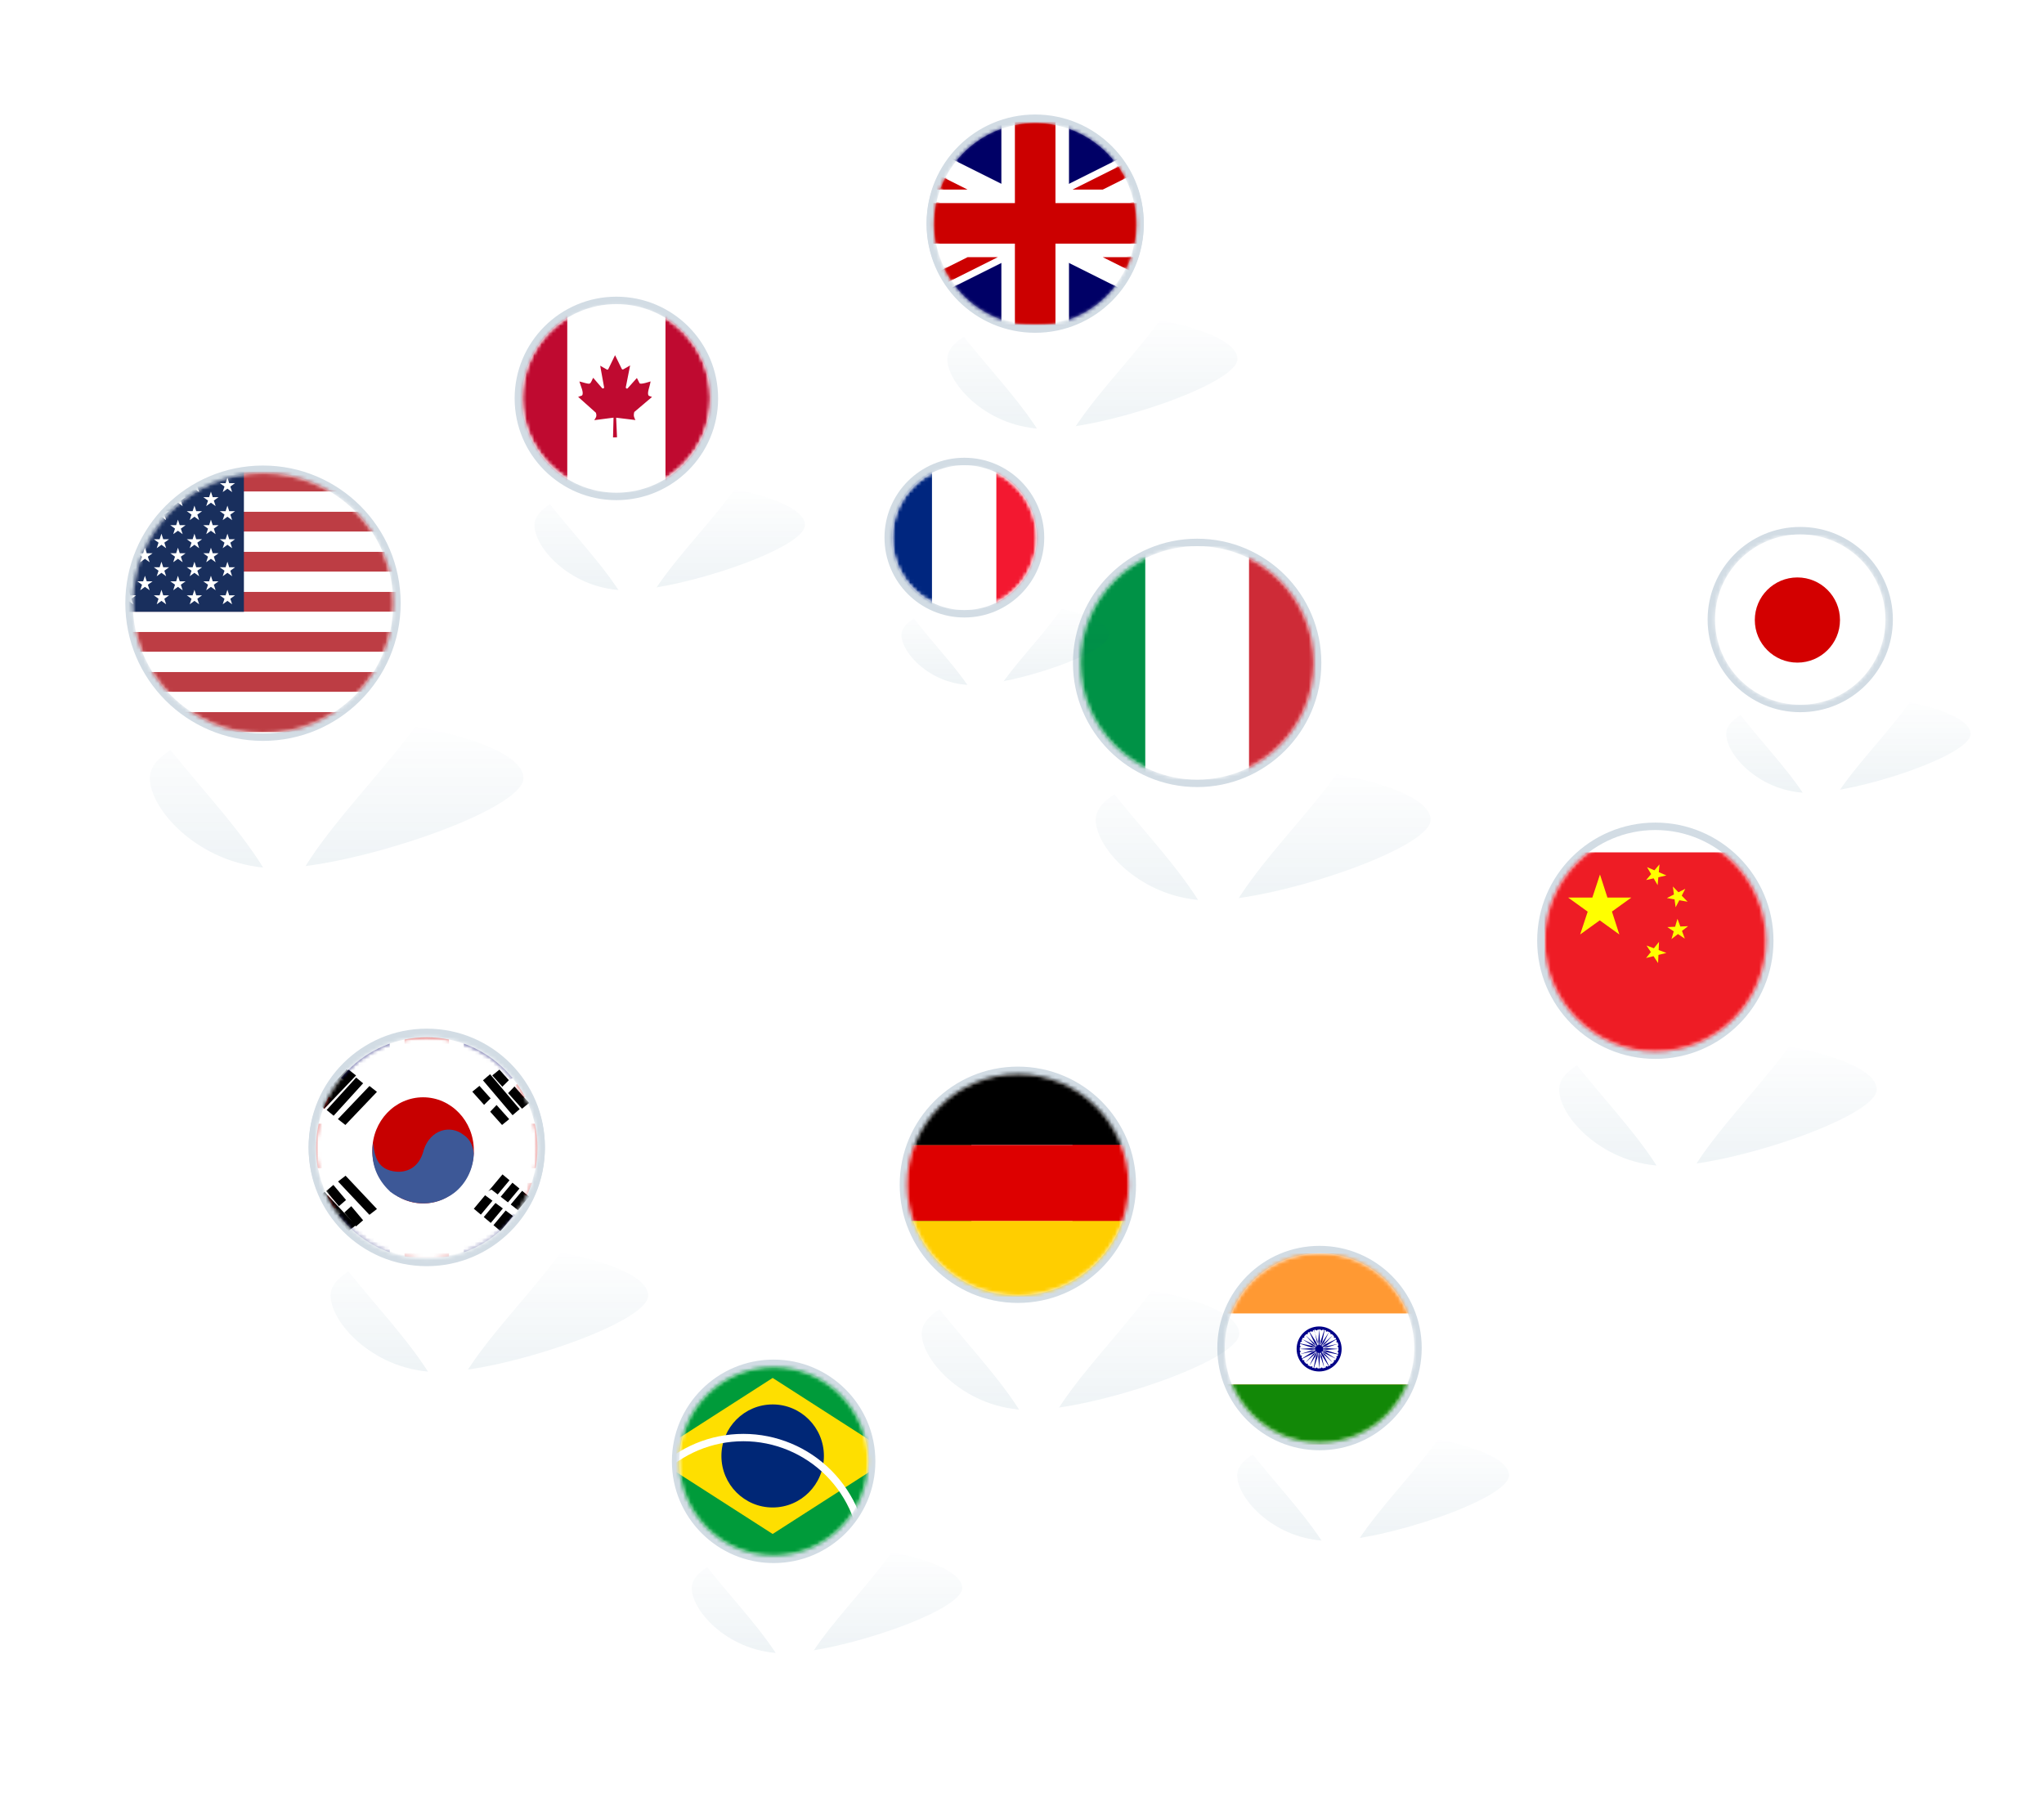 <svg xmlns="http://www.w3.org/2000/svg" width="549" height="484" viewBox="0 0 549 484" fill="none"><path opacity="0.298" d="M335.68 205.91C358.533 205.91 384.255 212.29 384.255 220.159C384.255 228.029 342.727 241.842 324.885 241.842C307.044 241.842 294.301 228.029 294.301 220.159C294.301 212.29 312.827 205.91 335.68 205.91Z" fill="url(#paint0_linear_20213_57575)"></path><g filter="url(#filter0_dd_20213_57575)"><path d="M364.455 178.442C364.455 201.56 327.732 226.191 322.097 248.175C316.439 226.191 279.738 201.56 279.738 178.442C279.738 155.324 298.703 136.584 322.097 136.584C345.491 136.584 364.455 155.324 364.455 178.442Z" fill="white"></path><path d="M362.955 178.442C362.955 183.833 360.81 189.431 357.342 195.229C353.878 201.021 349.181 206.874 344.24 212.77C343.236 213.968 342.222 215.168 341.207 216.368C337.252 221.047 333.284 225.742 329.884 230.368C326.672 234.737 323.901 239.13 322.095 243.499C320.285 239.13 317.513 234.737 314.3 230.367C310.903 225.747 306.941 221.058 302.991 216.385C301.972 215.178 300.953 213.973 299.946 212.77C295.006 206.874 290.311 201.021 286.849 195.229C283.383 189.431 281.238 183.833 281.238 178.442C281.238 156.169 299.514 138.084 322.097 138.084C344.679 138.084 362.955 156.169 362.955 178.442Z" stroke="white" stroke-width="3"></path></g><circle cx="321.544" cy="178.045" r="32.355" stroke="#D2DCE4" stroke-width="2"></circle><mask id="mask0_20213_57575" style="mask-type:alpha" maskUnits="userSpaceOnUse" x="290" y="146" width="63" height="64"><circle cx="321.544" cy="178.045" r="31.355" fill="#C4C4C4"></circle></mask><g mask="url(#mask0_20213_57575)"><path fill-rule="evenodd" clip-rule="evenodd" d="M279.736 146.69H363.351V209.4H279.736V146.69Z" fill="white"></path><path fill-rule="evenodd" clip-rule="evenodd" d="M279.736 146.69H307.607V209.4H279.736V146.69Z" fill="#009246"></path><path fill-rule="evenodd" clip-rule="evenodd" d="M335.478 146.69H363.349V209.4H335.478V146.69Z" fill="#CE2B37"></path></g><path opacity="0.298" d="M365.884 384.692C384.432 384.692 405.31 389.87 405.31 396.257C405.31 402.645 371.603 413.856 357.122 413.856C342.641 413.856 332.298 402.645 332.298 396.257C332.298 389.87 347.335 384.692 365.884 384.692Z" fill="url(#paint1_linear_20213_57575)"></path><g filter="url(#filter1_dd_20213_57575)"><path d="M389.239 362.397C389.239 381.16 359.432 401.153 354.858 418.997C350.266 401.153 320.478 381.16 320.478 362.397C320.478 343.633 335.87 328.422 354.858 328.422C373.846 328.422 389.239 343.633 389.239 362.397Z" fill="white"></path><path d="M387.739 362.397C387.739 366.699 386.026 371.191 383.223 375.877C380.424 380.557 376.625 385.293 372.614 390.078C371.801 391.048 370.98 392.02 370.157 392.994C366.946 396.792 363.717 400.613 360.951 404.375C358.489 407.725 356.335 411.105 354.857 414.48C353.376 411.105 351.22 407.725 348.757 404.375C345.994 400.617 342.77 396.801 339.564 393.007C338.737 392.029 337.912 391.052 337.096 390.078C333.086 385.293 329.289 380.557 326.491 375.878C323.69 371.191 321.978 366.699 321.978 362.397C321.978 344.478 336.682 329.922 354.858 329.922C373.035 329.922 387.739 344.478 387.739 362.397Z" stroke="white" stroke-width="3"></path></g><circle cx="354.409" cy="362.075" r="26.45" stroke="#D2DCE4" stroke-width="2"></circle><mask id="mask1_20213_57575" style="mask-type:alpha" maskUnits="userSpaceOnUse" x="328" y="336" width="52" height="52"><circle cx="354.409" cy="362.075" r="25.45" fill="#C4C4C4"></circle></mask><g mask="url(#mask1_20213_57575)"><path fill-rule="evenodd" clip-rule="evenodd" d="M320.477 336.625H388.343V387.525H320.477V336.625Z" fill="white"></path><path fill-rule="evenodd" clip-rule="evenodd" d="M320.477 336.625H343.098V387.525H320.477V336.625Z" fill="#009246"></path><path fill-rule="evenodd" clip-rule="evenodd" d="M365.72 336.625H388.342V387.525H365.72V336.625Z" fill="#CE2B37"></path><path d="M388.342 336.656H320.477V387.979H388.342V336.656Z" fill="#FF9933"></path><path d="M388.342 352.774H320.477V371.861H388.342V352.774Z" fill="white"></path><path d="M388.342 371.861H320.477V387.979H388.342V371.861Z" fill="#128807"></path><path d="M354.305 356.273C351.018 356.273 348.261 358.924 348.261 362.318C348.261 365.605 350.912 368.362 354.305 368.362C357.592 368.362 360.349 365.711 360.349 362.318C360.349 359.03 357.592 356.273 354.305 356.273ZM359.501 363.272C359.501 363.378 359.395 363.59 359.395 363.696L356.426 362.742L355.365 362.636C355.365 362.53 355.365 362.53 355.365 362.424L356.426 362.53L359.607 362.318L356.426 362.106L355.365 362.212C355.365 362.106 355.365 362.106 355.365 362L356.426 361.894L359.395 360.939C359.395 361.045 359.501 361.257 359.501 361.363C359.395 361.363 359.289 361.469 359.289 361.681C359.289 361.788 359.395 361.894 359.501 361.894C359.501 362 359.501 362.212 359.501 362.318C359.501 362.424 359.501 362.636 359.501 362.742C359.395 362.742 359.289 362.848 359.289 362.954C359.289 363.06 359.395 363.272 359.501 363.272ZM359.077 364.545C358.971 364.651 358.971 364.757 358.865 364.969L356.214 363.272L355.259 362.848C355.259 362.848 355.259 362.742 355.365 362.742L356.32 363.166L359.395 363.802C359.395 363.908 359.289 364.12 359.289 364.226C359.183 364.226 358.971 364.226 358.971 364.332C358.865 364.332 358.971 364.545 359.077 364.545ZM356.214 366.984C356.108 366.984 356.002 367.196 356.108 367.302C356.002 367.302 355.79 367.408 355.684 367.408L355.047 364.332L354.623 363.378C354.729 363.378 354.729 363.378 354.729 363.272L355.153 364.226L356.85 366.877C356.744 366.984 356.638 366.984 356.426 367.09C356.532 366.984 356.32 366.877 356.214 366.984ZM356.214 357.652C356.32 357.652 356.532 357.652 356.532 357.546C356.638 357.652 356.744 357.652 356.956 357.758L355.259 360.409L354.835 361.363C354.835 361.363 354.729 361.363 354.729 361.257L355.153 360.303L355.79 357.228C355.896 357.228 356.108 357.334 356.214 357.334C356.002 357.44 356.108 357.652 356.214 357.652ZM359.289 360.515C359.289 360.621 359.395 360.833 359.395 360.939L356.32 361.575L355.365 362C355.365 361.894 355.365 361.894 355.259 361.894L356.214 361.469L358.865 359.773C358.971 359.879 358.971 359.985 359.077 360.197C358.971 360.303 358.865 360.409 358.971 360.515C358.971 360.515 359.183 360.621 359.289 360.515ZM358.335 358.924C358.229 359.03 358.229 359.137 358.335 359.243C358.441 359.349 358.547 359.349 358.653 359.243C358.759 359.349 358.759 359.455 358.865 359.667L356.002 361.045L355.153 361.681L355.047 361.575L355.896 360.939L358.016 358.606L355.684 360.727L355.047 361.575L354.941 361.469L355.578 360.621L356.956 357.758C357.062 357.864 357.168 357.864 357.38 357.97C357.274 358.076 357.274 358.288 357.38 358.288C357.486 358.394 357.592 358.394 357.698 358.288C357.804 358.394 357.91 358.5 358.016 358.606C358.122 358.712 358.229 358.818 358.335 358.924ZM354.729 357.122C354.729 357.228 354.835 357.334 354.941 357.334C355.047 357.334 355.153 357.228 355.259 357.122C355.365 357.122 355.578 357.228 355.684 357.228L354.729 360.197L354.623 361.257C354.517 361.257 354.517 361.257 354.411 361.257L354.517 360.197L354.305 357.016L354.093 360.197L354.199 361.257C354.093 361.257 354.093 361.257 353.987 361.257L353.881 360.197L352.927 357.228C353.033 357.228 353.245 357.122 353.351 357.122C353.351 357.228 353.457 357.334 353.669 357.334C353.775 357.334 353.881 357.228 353.881 357.122C353.987 357.122 354.199 357.122 354.305 357.122C354.411 357.122 354.623 357.016 354.729 357.122ZM352.396 366.984C352.29 366.984 352.078 366.984 352.078 367.09C351.972 366.984 351.866 366.984 351.654 366.877L353.351 364.226L353.775 363.272C353.775 363.272 353.881 363.272 353.881 363.378L353.457 364.332L352.82 367.408C352.714 367.408 352.502 367.302 352.396 367.302C352.608 367.196 352.502 366.984 352.396 366.984ZM349.321 364.12C349.321 364.014 349.215 363.802 349.215 363.696L352.29 363.06L353.245 362.636C353.245 362.742 353.245 362.742 353.351 362.742L352.396 363.166L349.745 364.863C349.639 364.757 349.639 364.651 349.533 364.439C349.639 364.332 349.745 364.226 349.639 364.12C349.639 364.12 349.427 364.014 349.321 364.12ZM349.109 362.742C349.109 362.636 349.109 362.424 349.109 362.318C349.109 362.212 349.109 362 349.109 361.894C349.215 361.894 349.321 361.788 349.321 361.681C349.321 361.575 349.215 361.469 349.109 361.363C349.109 361.257 349.215 361.045 349.215 360.939L352.184 361.894L353.245 362C353.245 362.106 353.245 362.106 353.245 362.212L352.184 362.106L349.003 362.318L352.184 362.53L353.245 362.424C353.245 362.53 353.245 362.53 353.245 362.636L352.184 362.742L349.215 363.696C349.215 363.59 349.109 363.378 349.109 363.272C349.215 363.272 349.321 363.166 349.321 362.954C349.321 362.848 349.215 362.742 349.109 362.742ZM349.533 360.091C349.639 359.985 349.639 359.879 349.745 359.667L352.396 361.363L353.351 361.788C353.351 361.788 353.351 361.894 353.245 361.894L352.29 361.469L349.215 360.833C349.215 360.727 349.321 360.515 349.321 360.409C349.427 360.409 349.639 360.409 349.639 360.303C349.745 360.303 349.639 360.091 349.533 360.091ZM353.881 361.363L353.457 360.409L351.76 357.758C351.866 357.652 351.972 357.652 352.184 357.546C352.29 357.652 352.396 357.758 352.502 357.652C352.608 357.652 352.714 357.44 352.608 357.334C352.714 357.334 352.927 357.228 353.033 357.228L353.669 360.303L354.093 361.257C353.881 361.363 353.881 361.363 353.881 361.363ZM350.912 358.288C351.018 358.394 351.124 358.394 351.23 358.288C351.336 358.182 351.336 358.076 351.23 357.97C351.336 357.864 351.442 357.864 351.654 357.758L353.033 360.621L353.669 361.469L353.563 361.575L352.927 360.727L350.594 358.606L352.714 360.939L353.563 361.575L353.457 361.681L352.608 361.045L349.745 359.667C349.851 359.561 349.851 359.455 349.957 359.243C350.063 359.349 350.276 359.349 350.276 359.243C350.382 359.137 350.382 359.03 350.276 358.924C350.382 358.818 350.488 358.712 350.594 358.606C350.7 358.5 350.806 358.394 350.912 358.288ZM350.276 365.711C350.382 365.605 350.382 365.499 350.276 365.393C350.169 365.287 350.063 365.287 349.957 365.393C349.851 365.287 349.851 365.181 349.745 364.969L352.608 363.59L353.457 362.954L353.563 363.06L352.714 363.696L350.594 366.029L352.927 363.908L353.563 363.06L353.669 363.166L353.033 364.014L351.654 366.877C351.548 366.771 351.442 366.771 351.23 366.665C351.336 366.559 351.336 366.347 351.23 366.347C351.124 366.241 351.018 366.241 350.912 366.347C350.806 366.241 350.7 366.135 350.594 366.029C350.488 365.923 350.382 365.817 350.276 365.711ZM353.881 367.514C353.881 367.408 353.775 367.302 353.669 367.302C353.563 367.302 353.457 367.408 353.351 367.514C353.245 367.514 353.033 367.408 352.927 367.408L353.881 364.439L353.987 363.378C354.093 363.378 354.093 363.378 354.199 363.378L354.093 364.439L354.305 367.62L354.517 364.439L354.411 363.378C354.517 363.378 354.517 363.378 354.623 363.378L354.729 364.439L355.684 367.408C355.578 367.408 355.365 367.514 355.259 367.514C355.259 367.408 355.153 367.302 354.941 367.302C354.835 367.302 354.729 367.408 354.729 367.514C354.623 367.514 354.411 367.514 354.305 367.514C354.199 367.514 353.987 367.62 353.881 367.514ZM357.698 366.347C357.592 366.241 357.486 366.241 357.38 366.347C357.274 366.453 357.274 366.559 357.38 366.665C357.274 366.771 357.168 366.771 356.956 366.877L355.578 364.014L354.941 363.166L355.047 363.06L355.684 363.908L358.016 366.029L355.896 363.696L355.047 363.06L355.153 362.954L356.002 363.59L358.865 364.969C358.759 365.075 358.759 365.181 358.653 365.393C358.547 365.287 358.335 365.287 358.335 365.393C358.229 365.499 358.229 365.605 358.335 365.711C358.229 365.817 358.122 365.923 358.016 366.029C357.91 366.135 357.804 366.241 357.698 366.347Z" fill="#000088"></path></g><path opacity="0.298" d="M176.968 129.516C195.426 129.516 216.201 134.669 216.201 141.025C216.201 147.381 182.66 158.537 168.25 158.537C153.84 158.537 143.548 147.381 143.548 141.025C143.548 134.669 158.511 129.516 176.968 129.516Z" fill="url(#paint2_linear_20213_57575)"></path><g filter="url(#filter2_dd_20213_57575)"><path d="M200.21 107.331C200.21 126.002 170.549 145.896 165.998 163.652C161.428 145.896 131.786 126.002 131.786 107.331C131.786 88.659 147.103 73.523 165.998 73.523C184.892 73.523 200.21 88.659 200.21 107.331Z" fill="white"></path><path d="M198.71 107.331C198.71 111.61 197.005 116.078 194.217 120.741C191.432 125.397 187.652 130.109 183.661 134.871C182.852 135.836 182.034 136.804 181.215 137.773C178.02 141.552 174.807 145.354 172.055 149.099C169.608 152.427 167.467 155.785 165.996 159.14C164.523 155.786 162.38 152.427 159.933 149.098C157.183 145.358 153.974 141.561 150.784 137.786C149.961 136.812 149.14 135.841 148.328 134.871C144.339 130.109 140.56 125.397 137.777 120.741C134.989 116.079 133.286 111.61 133.286 107.331C133.286 89.504 147.915 75.023 165.998 75.023C184.081 75.023 198.71 89.504 198.71 107.331Z" stroke="white" stroke-width="3"></path></g><circle cx="165.553" cy="107.01" r="26.325" stroke="#D2DCE4" stroke-width="2"></circle><mask id="mask2_20213_57575" style="mask-type:alpha" maskUnits="userSpaceOnUse" x="140" y="81" width="51" height="52"><circle cx="165.553" cy="107.01" r="25.325" fill="#C4C4C4"></circle></mask><g mask="url(#mask2_20213_57575)"><mask id="mask3_20213_57575" style="mask-type:alpha" maskUnits="userSpaceOnUse" x="140" y="81" width="51" height="52"><circle cx="165.553" cy="106.874" r="25.325" fill="#C4C4C4"></circle></mask><g mask="url(#mask3_20213_57575)"><path d="M150.78 75.219H181.381V138.53H150.78V75.219Z" fill="white"></path><path d="M139.173 68.888H152.363L152.363 136.947H139.173L139.173 68.888ZM178.743 68.888H191.932L191.932 136.947H178.743L178.743 68.888ZM156.307 106.237L155.283 106.594L160.049 110.856C160.41 111.951 159.924 112.274 159.615 112.849L164.789 112.179L164.654 117.485L165.726 117.454L165.492 112.192L170.672 112.818C170.351 112.128 170.066 111.762 170.363 110.659L175.126 106.621L174.292 106.313C173.611 105.778 174.587 103.733 174.734 102.442C174.734 102.442 171.953 103.417 171.77 102.907L171.062 101.52L168.532 104.352C168.256 104.42 168.138 104.308 168.073 104.07L169.242 98.152L167.391 99.213C167.236 99.28 167.081 99.222 166.979 99.038L165.199 95.398L163.363 99.178C163.224 99.314 163.086 99.329 162.971 99.237L161.208 98.23L162.266 104.102C162.182 104.335 161.981 104.4 161.744 104.274L159.325 101.474C159.009 101.991 158.794 102.835 158.376 103.024C157.958 103.201 156.557 102.666 155.618 102.457C155.939 103.636 156.942 105.595 156.307 106.237Z" fill="#BF0A30"></path></g></g><path opacity="0.298" d="M219.209 415.003C237.666 415.003 258.441 420.156 258.441 426.512C258.441 432.868 224.9 444.024 210.49 444.024C196.08 444.024 185.788 432.868 185.788 426.512C185.788 420.156 200.751 415.003 219.209 415.003Z" fill="url(#paint3_linear_20213_57575)"></path><g filter="url(#filter3_dd_20213_57575)"><path d="M242.45 392.818C242.45 411.489 212.789 431.384 208.238 449.139C203.668 431.384 174.026 411.489 174.026 392.818C174.026 374.147 189.343 359.01 208.238 359.01C227.133 359.01 242.45 374.147 242.45 392.818Z" fill="white"></path><path d="M240.95 392.818C240.95 397.097 239.246 401.565 236.457 406.228C233.672 410.884 229.892 415.596 225.901 420.359C225.092 421.323 224.275 422.291 223.456 423.26C220.261 427.04 217.047 430.841 214.295 434.586C211.849 437.914 209.707 441.273 208.236 444.627C206.763 441.273 204.62 437.914 202.173 434.586C199.423 430.845 196.215 427.048 193.024 423.273C192.202 422.3 191.38 421.328 190.568 420.359C186.579 415.597 182.8 410.885 180.017 406.229C177.229 401.566 175.526 397.097 175.526 392.818C175.526 374.992 190.155 360.51 208.238 360.51C226.321 360.51 240.95 374.992 240.95 392.818Z" stroke="white" stroke-width="3"></path></g><circle cx="207.791" cy="392.497" r="26.325" stroke="#D2DCE4" stroke-width="2"></circle><mask id="mask4_20213_57575" style="mask-type:alpha" maskUnits="userSpaceOnUse" x="182" y="367" width="52" height="51"><circle cx="207.791" cy="392.497" r="25.325" fill="#C4C4C4"></circle></mask><g mask="url(#mask4_20213_57575)"><g clip-path="url(#clip0_20213_57575)"><path d="M168.201 363.38H246.856V418.73H168.201V363.38Z" fill="#009B3A"></path><path d="M174.888 391.055L207.529 412.008L240.171 391.055L207.529 370.101L174.888 391.055Z" fill="#FEDF00"></path><path d="M207.528 404.892C215.13 404.892 221.293 398.697 221.293 391.055C221.293 383.413 215.13 377.217 207.528 377.217C199.926 377.217 193.764 383.413 193.764 391.055C193.764 398.697 199.926 404.892 207.528 404.892Z" fill="#002776"></path><path d="M166.235 418.729C166.235 409.817 169.757 401.269 176.026 394.967C182.295 388.665 190.798 385.124 199.664 385.124C208.529 385.124 217.032 388.665 223.301 394.967C229.57 401.269 233.092 409.817 233.092 418.729H231.125C231.125 410.341 227.811 402.296 221.91 396.365C216.01 390.433 208.008 387.101 199.664 387.101C191.319 387.101 183.317 390.433 177.417 396.365C171.516 402.296 168.202 410.341 168.202 418.729H166.235Z" fill="white"></path></g></g><path opacity="0.298" d="M290.287 84.058C310.084 84.058 332.368 89.585 332.368 96.402C332.368 103.22 296.392 115.187 280.935 115.187C265.479 115.187 254.439 103.22 254.439 96.402C254.439 89.585 270.489 84.058 290.287 84.058Z" fill="url(#paint4_linear_20213_57575)"></path><g filter="url(#filter4_dd_20213_57575)"><path d="M315.215 60.262C315.215 80.289 283.4 101.628 278.519 120.673C273.618 101.628 241.823 80.289 241.823 60.262C241.823 40.235 258.252 24 278.519 24C298.785 24 315.215 40.235 315.215 60.262Z" fill="white"></path><path d="M313.715 60.262C313.715 64.88 311.876 69.693 308.88 74.702C305.888 79.704 301.828 84.764 297.548 89.872C296.68 90.908 295.802 91.946 294.923 92.986C291.497 97.04 288.053 101.114 285.103 105.127C282.425 108.771 280.092 112.443 278.517 116.106C276.939 112.444 274.605 108.771 271.926 105.127C268.979 101.118 265.54 97.049 262.118 93C261.236 91.956 260.354 90.913 259.483 89.873C255.203 84.765 251.145 79.705 248.155 74.702C245.161 69.693 243.323 64.88 243.323 60.262C243.323 41.08 259.064 25.5 278.519 25.5C297.974 25.5 313.715 41.08 313.715 60.262Z" stroke="white" stroke-width="3"></path></g><circle cx="278.039" cy="59.918" r="28.163" stroke="#D2DCE4" stroke-width="2"></circle><mask id="mask5_20213_57575" style="mask-type:alpha" maskUnits="userSpaceOnUse" x="250" y="32" width="56" height="56"><circle cx="278.039" cy="59.918" r="27.163" fill="#C4C4C4"></circle></mask><g mask="url(#mask5_20213_57575)"><path d="M223.566 32.464H332.511V86.936H223.566V32.464Z" fill="#000066"></path><path d="M223.566 32.464V38.554L320.331 86.936H332.511V80.846L235.746 32.464H223.566ZM332.511 32.464V38.554L235.746 86.936H223.566V80.846L320.331 32.464H332.511Z" fill="white"></path><path d="M268.96 32.464V86.936H287.118V32.464H268.96ZM223.566 50.621V68.778H332.511V50.621H223.566Z" fill="white"></path><path d="M223.566 54.252V65.147H332.511V54.252H223.566ZM272.592 32.464V86.936H283.486V32.464H272.592ZM223.566 86.936L259.881 68.778H268.001L231.686 86.936H223.566ZM223.566 32.464L259.881 50.621H251.761L223.566 36.524V32.464ZM288.076 50.621L324.391 32.464H332.511L296.196 50.621H288.076ZM332.511 86.936L296.196 68.778H304.316L332.511 82.876V86.936Z" fill="#CC0000"></path></g><circle cx="278.039" cy="60.218" r="28.163" stroke="#D2DCE4" stroke-width="2"></circle><mask id="mask6_20213_57575" style="mask-type:alpha" maskUnits="userSpaceOnUse" x="250" y="33" width="56" height="55"><circle cx="278.039" cy="60.218" r="27.163" fill="#C4C4C4"></circle></mask><g mask="url(#mask6_20213_57575)"><path d="M223.566 32.763H332.511V87.235H223.566V32.763Z" fill="#000066"></path><path d="M223.566 32.763V38.853L320.331 87.235H332.511V81.145L235.746 32.763H223.566ZM332.511 32.763V38.853L235.746 87.235H223.566V81.145L320.331 32.763H332.511Z" fill="white"></path><path d="M268.96 32.763V87.235H287.118V32.763H268.96ZM223.566 50.92V69.078H332.511V50.92H223.566Z" fill="white"></path><path d="M223.566 54.552V65.446H332.511V54.552H223.566ZM272.592 32.763V87.235H283.486V32.763H272.592ZM223.566 87.235L259.881 69.078H268.001L231.686 87.235H223.566ZM223.566 32.763L259.881 50.92H251.761L223.566 36.823V32.763ZM288.076 50.92L324.391 32.763H332.511L296.196 50.92H288.076ZM332.511 87.235L296.196 69.078H304.316L332.511 83.175V87.235Z" fill="#CC0000"></path></g><path opacity="0.298" d="M86.404 193.099C111.898 193.099 140.591 200.215 140.591 208.994C140.591 217.773 94.266 233.182 74.363 233.182C54.46 233.182 40.245 217.773 40.245 208.994C40.245 200.215 60.911 193.099 86.404 193.099Z" fill="url(#paint5_linear_20213_57575)"></path><g filter="url(#filter5_dd_20213_57575)"><path d="M118.504 162.457C118.504 188.246 77.538 215.723 71.252 240.246C64.941 215.723 24 188.246 24 162.457C24 136.669 45.155 115.764 71.252 115.764C97.348 115.764 118.504 136.669 118.504 162.457Z" fill="white"></path><path d="M117.004 162.457C117.004 168.516 114.593 174.792 110.717 181.273C106.846 187.746 101.598 194.285 96.085 200.863C94.965 202.2 93.833 203.539 92.7 204.879C88.289 210.098 83.867 215.329 80.078 220.484C76.402 225.486 73.251 230.506 71.25 235.488C69.245 230.506 66.092 225.486 62.415 220.484C58.629 215.335 54.214 210.111 49.809 204.898C48.671 203.551 47.534 202.206 46.409 200.863C40.898 194.285 35.653 187.746 31.783 181.273C27.909 174.793 25.5 168.516 25.5 162.457C25.5 137.514 45.967 117.264 71.252 117.264C96.537 117.264 117.004 137.514 117.004 162.457Z" stroke="white" stroke-width="3"></path></g><circle cx="70.638" cy="162.015" r="35.977" stroke="#D2DCE4" stroke-width="2"></circle><mask id="mask7_20213_57575" style="mask-type:alpha" maskUnits="userSpaceOnUse" x="35" y="127" width="71" height="70"><circle cx="70.638" cy="162.015" r="34.977" fill="#C4C4C4"></circle></mask><g mask="url(#mask7_20213_57575)"><path fill-rule="evenodd" clip-rule="evenodd" d="M12.345 126.662H145.26V132.043H12.345V126.662ZM12.345 137.424H145.26V142.805H12.345V137.424ZM12.345 148.186H145.26V153.568H12.345V148.186ZM12.345 158.949H145.26V164.33H12.345V158.949ZM12.345 169.711H145.26V175.092H12.345V169.711ZM12.345 180.474H145.26V185.855H12.345V180.474ZM12.345 191.236H145.26V196.617H12.345V191.236Z" fill="#BD3D44"></path><path fill-rule="evenodd" clip-rule="evenodd" d="M12.345 132.043H145.26V137.424H12.345V132.043ZM12.345 142.805H145.26V148.187H12.345V142.805ZM12.345 153.568H145.26V158.949H12.345V153.568ZM12.345 164.33H145.26V169.711H12.345V164.33ZM12.345 175.092H145.26V180.474H12.345V175.092ZM12.345 185.855H145.26V191.236H12.345V185.855Z" fill="white"></path><path fill-rule="evenodd" clip-rule="evenodd" d="M12.345 126.662H65.51V164.329H12.345V126.662Z" fill="#192F5D"></path><path fill-rule="evenodd" clip-rule="evenodd" d="M16.778 128.274L17.261 129.763H18.827L17.56 130.683L18.044 132.171L16.778 131.251L15.511 132.171L15.995 130.683L14.729 129.763H16.294L16.778 128.274ZM25.639 128.274L26.122 129.763H27.688L26.421 130.683L26.905 132.171L25.639 131.251L24.372 132.171L24.856 130.683L23.59 129.763H25.155L25.639 128.274ZM34.5 128.274L34.983 129.763H36.549L35.282 130.683L35.766 132.171L34.5 131.251L33.233 132.171L33.717 130.683L32.451 129.763H34.016L34.5 128.274ZM43.361 128.274L43.844 129.763H45.41L44.143 130.683L44.627 132.171L43.361 131.251L42.094 132.171L42.578 130.683L41.311 129.763H42.877L43.361 128.274ZM52.222 128.274L52.705 129.763H54.271L53.004 130.683L53.488 132.171L52.222 131.251L50.955 132.171L51.439 130.683L50.173 129.763H51.738L52.222 128.274ZM61.083 128.274L61.567 129.763H63.132L61.865 130.683L62.349 132.171L61.083 131.251L59.816 132.171L60.3 130.683L59.034 129.763H60.599L61.083 128.274ZM21.208 132.041L21.692 133.529H23.258L21.991 134.449L22.475 135.938L21.208 135.018L19.942 135.938L20.426 134.449L19.159 133.529H20.725L21.208 132.041ZM30.069 132.041L30.553 133.529H32.118L30.852 134.449L31.335 135.938L30.069 135.018L28.802 135.938L29.286 134.449L28.02 133.529H29.585L30.069 132.041ZM38.93 132.041L39.414 133.529H40.979L39.713 134.449L40.197 135.938L38.93 135.018L37.664 135.938L38.148 134.449L36.881 133.529H38.446L38.93 132.041ZM47.791 132.041L48.275 133.529H49.841L48.574 134.449L49.058 135.938L47.791 135.018L46.525 135.938L47.009 134.449L45.742 133.529H47.308L47.791 132.041ZM56.652 132.041L57.136 133.529H58.701L57.435 134.449L57.918 135.938L56.652 135.018L55.386 135.938L55.869 134.449L54.603 133.529H56.168L56.652 132.041ZM16.778 135.807L17.261 137.296H18.827L17.56 138.216L18.044 139.705L16.778 138.785L15.511 139.705L15.995 138.216L14.729 137.296H16.294L16.778 135.807ZM25.639 135.807L26.122 137.296H27.688L26.421 138.216L26.905 139.705L25.639 138.785L24.372 139.705L24.856 138.216L23.59 137.296H25.155L25.639 135.807ZM34.5 135.807L34.983 137.296H36.549L35.282 138.216L35.766 139.705L34.5 138.785L33.233 139.705L33.717 138.216L32.451 137.296H34.016L34.5 135.807ZM43.361 135.807L43.844 137.296H45.41L44.143 138.216L44.627 139.705L43.361 138.785L42.094 139.705L42.578 138.216L41.311 137.296H42.877L43.361 135.807ZM52.222 135.807L52.705 137.296H54.271L53.004 138.216L53.488 139.705L52.222 138.785L50.955 139.705L51.439 138.216L50.173 137.296H51.738L52.222 135.807ZM61.083 135.807L61.567 137.296H63.132L61.865 138.216L62.349 139.705L61.083 138.785L59.816 139.705L60.3 138.216L59.034 137.296H60.599L61.083 135.807ZM21.208 139.574L21.692 141.063H23.258L21.991 141.983L22.475 143.472L21.208 142.552L19.942 143.472L20.426 141.983L19.159 141.063H20.725L21.208 139.574ZM30.069 139.574L30.553 141.063H32.118L30.852 141.983L31.335 143.472L30.069 142.552L28.802 143.472L29.286 141.983L28.02 141.063H29.585L30.069 139.574ZM38.93 139.574L39.414 141.063H40.979L39.713 141.983L40.197 143.472L38.93 142.552L37.664 143.472L38.148 141.983L36.881 141.063H38.446L38.93 139.574ZM47.791 139.574L48.275 141.063H49.841L48.574 141.983L49.058 143.472L47.791 142.552L46.525 143.472L47.009 141.983L45.742 141.063H47.308L47.791 139.574ZM56.652 139.574L57.136 141.063H58.701L57.435 141.983L57.918 143.472L56.652 142.552L55.386 143.472L55.869 141.983L54.603 141.063H56.168L56.652 139.574ZM16.778 143.341L17.261 144.83H18.827L17.56 145.75L18.044 147.239L16.778 146.319L15.511 147.239L15.995 145.75L14.729 144.83H16.294L16.778 143.341ZM25.639 143.341L26.122 144.83H27.688L26.421 145.75L26.905 147.239L25.639 146.319L24.372 147.239L24.856 145.75L23.59 144.83H25.155L25.639 143.341ZM34.5 143.341L34.983 144.83H36.549L35.282 145.75L35.766 147.239L34.5 146.319L33.233 147.239L33.717 145.75L32.451 144.83H34.016L34.5 143.341ZM43.361 143.341L43.844 144.83H45.41L44.143 145.75L44.627 147.239L43.361 146.319L42.094 147.239L42.578 145.75L41.311 144.83H42.877L43.361 143.341ZM52.222 143.341L52.705 144.83H54.271L53.004 145.75L53.488 147.239L52.222 146.319L50.955 147.239L51.439 145.75L50.173 144.83H51.738L52.222 143.341ZM61.083 143.341L61.567 144.83H63.132L61.865 145.75L62.349 147.239L61.083 146.319L59.816 147.239L60.3 145.75L59.034 144.83H60.599L61.083 143.341ZM21.208 147.108L21.692 148.597H23.258L21.991 149.517L22.475 151.006L21.208 150.086L19.942 151.006L20.426 149.517L19.159 148.597H20.725L21.208 147.108ZM30.069 147.108L30.553 148.597H32.118L30.852 149.517L31.335 151.006L30.069 150.086L28.802 151.006L29.286 149.517L28.02 148.597H29.585L30.069 147.108ZM38.93 147.108L39.414 148.597H40.979L39.713 149.517L40.197 151.006L38.93 150.086L37.664 151.006L38.148 149.517L36.881 148.597H38.446L38.93 147.108ZM47.791 147.108L48.275 148.597H49.841L48.574 149.517L49.058 151.006L47.791 150.086L46.525 151.006L47.009 149.517L45.742 148.597H47.308L47.791 147.108ZM56.652 147.108L57.136 148.597H58.701L57.435 149.517L57.918 151.006L56.652 150.086L55.386 151.006L55.869 149.517L54.603 148.597H56.168L56.652 147.108Z" fill="white"></path><path fill-rule="evenodd" clip-rule="evenodd" d="M16.778 150.875L17.261 152.363H18.827L17.56 153.284L18.044 154.772L16.778 153.852L15.511 154.772L15.995 153.284L14.729 152.363H16.294L16.778 150.875ZM25.639 150.875L26.122 152.363H27.688L26.421 153.284L26.905 154.772L25.639 153.852L24.372 154.772L24.856 153.284L23.59 152.363H25.155L25.639 150.875ZM34.5 150.875L34.983 152.363H36.549L35.282 153.284L35.766 154.772L34.5 153.852L33.233 154.772L33.717 153.284L32.451 152.363H34.016L34.5 150.875ZM43.361 150.875L43.844 152.363H45.41L44.143 153.284L44.627 154.772L43.361 153.852L42.094 154.772L42.578 153.284L41.311 152.363H42.877L43.361 150.875ZM52.222 150.875L52.705 152.363H54.271L53.004 153.284L53.488 154.772L52.222 153.852L50.955 154.772L51.439 153.284L50.173 152.363H51.738L52.222 150.875ZM61.083 150.875L61.567 152.363H63.132L61.865 153.284L62.349 154.772L61.083 153.852L59.816 154.772L60.3 153.284L59.034 152.363H60.599L61.083 150.875ZM21.208 154.642L21.692 156.13H23.258L21.991 157.05L22.475 158.539L21.208 157.619L19.942 158.539L20.426 157.05L19.159 156.13H20.725L21.208 154.642ZM30.069 154.642L30.553 156.13H32.118L30.852 157.05L31.335 158.539L30.069 157.619L28.802 158.539L29.286 157.05L28.02 156.13H29.585L30.069 154.642ZM38.93 154.642L39.414 156.13H40.979L39.713 157.05L40.197 158.539L38.93 157.619L37.664 158.539L38.148 157.05L36.881 156.13H38.446L38.93 154.642ZM47.791 154.642L48.275 156.13H49.841L48.574 157.05L49.058 158.539L47.791 157.619L46.525 158.539L47.009 157.05L45.742 156.13H47.308L47.791 154.642ZM56.652 154.642L57.136 156.13H58.701L57.435 157.05L57.918 158.539L56.652 157.619L55.386 158.539L55.869 157.05L54.603 156.13H56.168L56.652 154.642Z" fill="white"></path><path fill-rule="evenodd" clip-rule="evenodd" d="M16.778 158.408L17.261 159.897H18.827L17.56 160.817L18.044 162.306L16.778 161.386L15.511 162.306L15.995 160.817L14.729 159.897H16.294L16.778 158.408ZM25.639 158.408L26.122 159.897H27.688L26.421 160.817L26.905 162.306L25.639 161.386L24.372 162.306L24.856 160.817L23.59 159.897H25.155L25.639 158.408ZM34.5 158.408L34.983 159.897H36.549L35.282 160.817L35.766 162.306L34.5 161.386L33.233 162.306L33.717 160.817L32.451 159.897H34.016L34.5 158.408ZM43.361 158.408L43.844 159.897H45.41L44.143 160.817L44.627 162.306L43.361 161.386L42.094 162.306L42.578 160.817L41.311 159.897H42.877L43.361 158.408ZM52.222 158.408L52.705 159.897H54.271L53.004 160.817L53.488 162.306L52.222 161.386L50.955 162.306L51.439 160.817L50.173 159.897H51.738L52.222 158.408ZM61.083 158.408L61.567 159.897H63.132L61.865 160.817L62.349 162.306L61.083 161.386L59.816 162.306L60.3 160.817L59.034 159.897H60.599L61.083 158.408Z" fill="white"></path></g><path opacity="0.298" d="M493.846 186.742C510.521 186.742 529.29 191.397 529.29 197.139C529.29 202.881 498.988 212.961 485.969 212.961C472.951 212.961 463.652 202.881 463.652 197.139C463.652 191.397 477.17 186.742 493.846 186.742Z" fill="url(#paint6_linear_20213_57575)"></path><g filter="url(#filter6_dd_20213_57575)"><path d="M514.843 166.699C514.843 183.567 488.046 201.541 483.935 217.582C479.806 201.541 453.026 183.567 453.026 166.699C453.026 149.83 466.864 136.156 483.935 136.156C501.005 136.156 514.843 149.83 514.843 166.699Z" fill="white"></path><path d="M513.343 166.699C513.343 170.527 511.818 174.537 509.304 178.74C506.795 182.936 503.386 187.185 499.781 191.487C499.051 192.358 498.313 193.231 497.574 194.106C494.687 197.521 491.78 200.96 489.29 204.348C487.15 207.259 485.263 210.203 483.933 213.149C482.601 210.203 480.713 207.259 478.572 204.348C476.085 200.964 473.181 197.529 470.299 194.118C469.556 193.239 468.815 192.362 468.082 191.487C464.478 187.185 461.071 182.936 458.563 178.74C456.051 174.538 454.526 170.527 454.526 166.699C454.526 150.675 467.676 137.656 483.935 137.656C500.193 137.656 513.343 150.675 513.343 166.699Z" stroke="white" stroke-width="3"></path></g><circle cx="483.53" cy="166.409" r="23.879" stroke="#D2DCE4" stroke-width="2"></circle><mask id="mask8_20213_57575" style="mask-type:alpha" maskUnits="userSpaceOnUse" x="460" y="143" width="47" height="47"><circle cx="483.53" cy="166.409" r="22.879" fill="#C4C4C4"></circle></mask><g mask="url(#mask8_20213_57575)"><path fill-rule="evenodd" clip-rule="evenodd" d="M448.448 143.653H517.086V189.411H448.448V143.653Z" fill="white"></path><path d="M482.767 177.972C489.085 177.972 494.206 172.85 494.206 166.532C494.206 160.214 489.085 155.093 482.767 155.093C476.449 155.093 471.327 160.214 471.327 166.532C471.327 172.85 476.449 177.972 482.767 177.972Z" fill="#D30000"></path></g><path opacity="0.298" d="M458.008 279.095C479.679 279.095 504.071 285.145 504.071 292.608C504.071 300.07 464.69 313.169 447.772 313.169C430.853 313.169 418.769 300.07 418.769 292.608C418.769 285.145 436.336 279.095 458.008 279.095Z" fill="url(#paint7_linear_20213_57575)"></path><g filter="url(#filter7_dd_20213_57575)"><path d="M485.295 253.047C485.295 274.969 450.471 298.328 445.127 319.175C439.762 298.328 404.959 274.969 404.959 253.047C404.959 231.125 422.943 213.354 445.127 213.354C467.311 213.354 485.295 231.125 485.295 253.047Z" fill="white"></path><path d="M483.795 253.047C483.795 258.139 481.768 263.434 478.483 268.927C475.202 274.413 470.751 279.959 466.065 285.551C465.114 286.685 464.153 287.823 463.191 288.961C459.44 293.399 455.675 297.853 452.449 302.242C449.444 306.33 446.843 310.443 445.125 314.538C443.405 310.443 440.802 306.33 437.796 302.242C434.573 297.858 430.813 293.409 427.068 288.977C426.101 287.833 425.136 286.691 424.181 285.551C419.496 279.959 415.048 274.413 411.768 268.927C408.485 263.434 406.459 258.139 406.459 253.047C406.459 231.97 423.754 214.854 445.127 214.854C466.5 214.854 483.795 231.97 483.795 253.047Z" stroke="white" stroke-width="3"></path></g><circle cx="444.606" cy="252.671" r="30.734" stroke="#D2DCE4" stroke-width="2"></circle><mask id="mask9_20213_57575" style="mask-type:alpha" maskUnits="userSpaceOnUse" x="414" y="222" width="61" height="61"><circle cx="444.606" cy="252.671" r="29.734" fill="#C4C4C4"></circle></mask><g mask="url(#mask9_20213_57575)"><g filter="url(#filter8_dd_20213_57575)"><path d="M494.163 222.938H414.873V282.405H494.163V222.938Z" fill="#EE1C25"></path><path d="M429.74 228.884L434.943 244.99L421.191 235.079H438.164L424.413 244.99L429.74 228.884Z" fill="#FFFF00"></path><path d="M445.721 226.159L445.225 231.734L442.376 226.902L447.579 229.132L442.128 230.371L445.721 226.159Z" fill="#FFFF00"></path><path d="M452.66 232.725L450.058 237.681L449.315 232.105L453.279 236.194L447.704 235.203L452.66 232.725Z" fill="#FFFF00"></path><path d="M453.401 242.76L448.941 246.229L450.552 240.778L452.534 246.105L447.826 243.008L453.401 242.76Z" fill="#FFFF00"></path><path d="M445.597 246.972L445.349 252.671L442.252 247.963L447.579 249.946L442.128 251.308L445.597 246.972Z" fill="#FFFF00"></path></g></g><path opacity="0.298" d="M267.789 161.685C281.966 161.685 297.924 165.643 297.924 170.525C297.924 175.407 272.161 183.977 261.092 183.977C250.024 183.977 242.118 175.407 242.118 170.525C242.118 165.643 253.611 161.685 267.789 161.685Z" fill="url(#paint8_linear_20213_57575)"></path><g filter="url(#filter9_dd_20213_57575)"><path d="M285.641 144.645C285.641 158.986 262.858 174.267 259.362 187.906C255.852 174.267 233.084 158.986 233.084 144.645C233.084 130.303 244.849 118.677 259.362 118.677C273.875 118.677 285.641 130.303 285.641 144.645Z" fill="white"></path><path d="M284.141 144.645C284.141 147.841 282.866 151.21 280.739 154.767C278.616 158.317 275.728 161.918 272.663 165.575C272.044 166.314 271.417 167.055 270.789 167.798C268.335 170.702 265.856 173.634 263.734 176.521C262.018 178.856 260.486 181.224 259.361 183.602C258.234 181.224 256.701 178.856 254.984 176.521C252.864 173.637 250.39 170.709 247.938 167.808C247.307 167.062 246.678 166.317 246.057 165.576C242.993 161.918 240.106 158.317 237.984 154.767C235.857 151.21 234.584 147.842 234.584 144.645C234.584 131.148 245.661 120.177 259.362 120.177C273.064 120.177 284.141 131.148 284.141 144.645Z" stroke="white" stroke-width="3"></path></g><circle cx="259.021" cy="144.399" r="20.452" stroke="#D2DCE4" stroke-width="2"></circle><mask id="mask10_20213_57575" style="mask-type:alpha" maskUnits="userSpaceOnUse" x="239" y="124" width="40" height="40"><circle cx="259.021" cy="144.399" r="19.452" fill="#C4C4C4"></circle></mask><g mask="url(#mask10_20213_57575)"><mask id="mask11_20213_57575" style="mask-type:alpha" maskUnits="userSpaceOnUse" x="239" y="124" width="40" height="40"><circle cx="258.965" cy="144.399" r="19.452" fill="#C4C4C4"></circle></mask><g mask="url(#mask11_20213_57575)"><path fill-rule="evenodd" clip-rule="evenodd" d="M233.03 124.947H284.902V163.851H233.03V124.947Z" fill="white"></path><path fill-rule="evenodd" clip-rule="evenodd" d="M233.03 124.947H250.321V163.851H233.03V124.947Z" fill="#00267F"></path><path fill-rule="evenodd" clip-rule="evenodd" d="M267.611 124.947H284.902V163.851H267.611V124.947Z" fill="#F31830"></path></g></g><path opacity="0.298" d="M286.795 344.641C308.466 344.641 332.858 350.69 332.858 358.153C332.858 365.616 293.478 378.715 276.559 378.715C259.64 378.715 247.556 365.616 247.556 358.153C247.556 350.69 265.124 344.641 286.795 344.641Z" fill="url(#paint9_linear_20213_57575)"></path><g filter="url(#filter10_dd_20213_57575)"><path d="M314.082 318.593C314.082 340.515 279.258 363.873 273.914 384.72C268.549 363.873 233.746 340.515 233.746 318.593C233.746 296.671 251.73 278.899 273.914 278.899C296.098 278.899 314.082 296.671 314.082 318.593Z" fill="white"></path><path d="M312.582 318.593C312.582 323.685 310.556 328.979 307.27 334.472C303.989 339.958 299.538 345.505 294.852 351.096C293.901 352.231 292.94 353.368 291.978 354.507C288.227 358.944 284.462 363.399 281.236 367.787C278.231 371.875 275.63 375.989 273.912 380.084C272.192 375.989 269.589 371.875 266.583 367.787C263.36 363.404 259.6 358.954 255.855 354.522C254.889 353.379 253.923 352.236 252.968 351.096C248.284 345.505 243.835 339.958 240.555 334.472C237.272 328.979 235.246 323.685 235.246 318.593C235.246 297.516 252.542 280.399 273.914 280.399C295.287 280.399 312.582 297.516 312.582 318.593Z" stroke="white" stroke-width="3"></path></g><circle cx="273.39" cy="318.216" r="30.734" stroke="#D2DCE4" stroke-width="2"></circle><mask id="mask12_20213_57575" style="mask-type:alpha" maskUnits="userSpaceOnUse" x="243" y="288" width="61" height="60"><circle cx="273.39" cy="318.216" r="29.734" fill="#C4C4C4"></circle></mask><g mask="url(#mask12_20213_57575)"><path fill-rule="evenodd" clip-rule="evenodd" d="M233.744 286.828H315.229V347.941H233.744V286.828Z" fill="white"></path><path fill-rule="evenodd" clip-rule="evenodd" d="M233.744 286.828H260.905V347.941H233.744V286.828Z" fill="#009246"></path><path fill-rule="evenodd" clip-rule="evenodd" d="M288.067 286.828H315.229V347.941H288.067V286.828Z" fill="#CE2B37"></path><path d="M233.748 327.906H315.232V348.278H233.748V327.906Z" fill="#FFCE00"></path><path d="M233.748 287.165H315.232V307.535H233.748V287.165Z" fill="black"></path><path d="M233.748 307.535H315.232V327.906H233.748V307.535Z" fill="#DD0000"></path></g><path opacity="0.298" d="M128.029 334.445C149.701 334.445 174.092 340.494 174.092 347.957C174.092 355.42 134.712 368.519 117.793 368.519C100.874 368.519 88.79 355.42 88.79 347.957C88.79 340.494 106.358 334.445 128.029 334.445Z" fill="url(#paint10_linear_20213_57575)"></path><g filter="url(#filter11_dd_20213_57575)"><path d="M155.317 308.397C155.317 330.319 120.492 353.677 115.149 374.524C109.783 353.677 74.981 330.319 74.981 308.397C74.981 286.475 92.964 268.703 115.149 268.703C137.333 268.703 155.317 286.475 155.317 308.397Z" fill="white"></path><path d="M153.817 308.397C153.817 313.489 151.79 318.783 148.505 324.276C145.223 329.762 140.773 335.309 136.087 340.9C135.136 342.035 134.174 343.172 133.212 344.311C129.462 348.748 125.696 353.203 122.471 357.591C119.466 361.679 116.864 365.793 115.147 369.888C113.426 365.793 110.823 361.679 107.817 357.591C104.595 353.208 100.835 348.759 97.089 344.327C96.123 343.183 95.157 342.04 94.202 340.9C89.518 335.309 85.069 329.763 81.79 324.276C78.506 318.783 76.481 313.489 76.481 308.397C76.481 287.32 93.776 270.203 115.149 270.203C136.521 270.203 153.817 287.32 153.817 308.397Z" stroke="white" stroke-width="3"></path></g><circle cx="114.624" cy="308.021" r="30.734" stroke="#D2DCE4" stroke-width="2"></circle><mask id="mask13_20213_57575" style="mask-type:alpha" maskUnits="userSpaceOnUse" x="84" y="278" width="61" height="60"><circle cx="114.624" cy="308.021" r="29.734" fill="#C4C4C4"></circle></mask><g mask="url(#mask13_20213_57575)"><path d="M54.998 277.968H174.252V337.595H54.998V277.968Z" fill="#000066"></path><path d="M54.998 277.968V284.635L160.92 337.595H174.252V330.929L68.331 277.968H54.998ZM174.252 277.968V284.634L68.331 337.595H54.998V330.929L160.92 277.968H174.252Z" fill="white"></path><path d="M104.687 277.968V337.595H124.563V277.968H104.687ZM54.998 297.844V317.72H174.252V297.844H54.998Z" fill="white"></path><path d="M54.998 301.819V313.744H174.252V301.819H54.998ZM108.663 277.968V337.595H120.588V277.968H108.663ZM54.998 337.595L94.749 317.72H103.638L63.886 337.595H54.998ZM54.998 277.968L94.749 297.844H85.861L54.998 282.413V277.968ZM125.612 297.844L165.364 277.968H174.252L134.501 297.844H125.612ZM174.252 337.595L134.501 317.72H143.389L174.252 333.151V337.595Z" fill="#CC0000"></path></g><circle cx="114.624" cy="308.348" r="30.734" stroke="#D2DCE4" stroke-width="2"></circle><mask id="mask14_20213_57575" style="mask-type:alpha" maskUnits="userSpaceOnUse" x="84" y="278" width="61" height="61"><circle cx="114.624" cy="308.348" r="29.734" fill="#C4C4C4"></circle></mask><g mask="url(#mask14_20213_57575)"><path fill-rule="evenodd" clip-rule="evenodd" d="M148.324 347.993H78.945V268.703H148.324V347.993Z" fill="white"></path><path fill-rule="evenodd" clip-rule="evenodd" d="M113.636 308.348C113.636 314.506 108.921 319.498 103.105 319.498C97.289 319.498 92.574 314.506 92.574 308.348C92.574 302.19 97.289 297.198 103.105 297.198C108.921 297.198 113.636 302.19 113.636 308.348Z" fill="white"></path><path fill-rule="evenodd" clip-rule="evenodd" d="M127.264 308.968C127.264 316.836 121.162 323.215 113.636 323.215C106.109 323.215 100.008 316.837 100.008 308.968C100.008 301.099 106.109 294.72 113.636 294.72C121.163 294.72 127.264 301.099 127.264 308.968H127.264Z" fill="#C70000"></path><path fill-rule="evenodd" clip-rule="evenodd" d="M85.14 296L93.059 287.287L94.935 288.83L87.016 297.543L85.14 296ZM87.733 298.133L95.653 289.42L97.529 290.963L89.609 299.676L87.733 298.133Z" fill="black"></path><path fill-rule="evenodd" clip-rule="evenodd" d="M85.14 295.707L93.153 287.287L95.051 288.778L87.038 297.198L85.14 295.707Z" fill="black"></path><path fill-rule="evenodd" clip-rule="evenodd" d="M85.14 296.179L93.621 287.287L95.631 288.861L87.149 297.754L85.14 296.179ZM90.754 300.579L99.236 291.687L101.245 293.261L92.764 302.154L90.754 300.579Z" fill="black"></path><path fill-rule="evenodd" clip-rule="evenodd" d="M85.14 295.707L93.153 287.287L95.051 288.778L87.038 297.198L85.14 295.707Z" fill="black"></path><path fill-rule="evenodd" clip-rule="evenodd" d="M85.14 296.179L93.196 287.29L95.104 288.864L87.048 297.753L85.14 296.179ZM134.137 287.287L142.129 296.228L140.209 297.79L132.217 288.849L134.137 287.287ZM128.773 291.651L136.765 300.592L134.845 302.154L126.853 293.212L128.773 291.651Z" fill="black"></path><path fill-rule="evenodd" clip-rule="evenodd" d="M129.74 297.033L137.051 289.765L138.413 291.582L130.6 299.676L129.74 297.033V297.033Z" fill="white"></path><path fill-rule="evenodd" clip-rule="evenodd" d="M139.521 319.236L131.818 328.466L129.93 326.886L137.632 317.657L139.521 319.236ZM131.631 288.526L139.581 297.9L137.671 299.537L129.721 290.163L131.631 288.526ZM142.131 321.419L134.428 330.648L132.54 329.069L140.242 319.84L142.131 321.419ZM136.854 317.006L129.152 326.235L127.264 324.656L134.966 315.427L136.854 317.006Z" fill="black"></path><path fill-rule="evenodd" clip-rule="evenodd" d="M100.188 306.925C100.62 310.415 101.251 314.304 106.603 314.708C108.61 314.828 112.513 314.229 113.853 308.743C115.611 303.473 120.906 301.958 124.509 304.815C126.552 306.152 127.117 308.276 127.264 309.871C127.1 314.991 124.171 319.423 120.413 321.4C116.093 323.977 110.107 324.03 104.863 320.126C102.5 317.901 99.198 313.8 100.188 306.924V306.925Z" fill="#3D5897"></path><path fill-rule="evenodd" clip-rule="evenodd" d="M131.982 319.499L139.651 325.44L138.23 326.932L129.74 320.623L131.982 319.499Z" fill="white"></path><path fill-rule="evenodd" clip-rule="evenodd" d="M89.538 318.26L97.529 327.752L95.61 329.41L87.618 319.917L89.538 318.26Z" fill="black"></path><path fill-rule="evenodd" clip-rule="evenodd" d="M88.857 325.858L96.168 319.499L97.53 321.088L89.718 328.171L88.857 325.858V325.858Z" fill="white"></path><path fill-rule="evenodd" clip-rule="evenodd" d="M92.819 315.782L101.245 324.723L99.221 326.285L90.795 317.343L92.819 315.782ZM87.164 320.145L95.59 329.087L93.566 330.648L85.14 321.707L87.164 320.145Z" fill="black"></path></g><defs><filter id="filter0_dd_20213_57575" x="255.738" y="112.584" width="142.717" height="169.592" filterUnits="userSpaceOnUse" color-interpolation-filters="sRGB"><feFlood flood-opacity="0" result="BackgroundImageFix"></feFlood><feColorMatrix in="SourceAlpha" type="matrix" values="0 0 0 0 0 0 0 0 0 0 0 0 0 0 0 0 0 0 127 0" result="hardAlpha"></feColorMatrix><feOffset dx="5" dy="5"></feOffset><feGaussianBlur stdDeviation="14.5"></feGaussianBlur><feColorMatrix type="matrix" values="0 0 0 0 0 0 0 0 0 0.297 0 0 0 0 0.859 0 0 0 0.14 0"></feColorMatrix><feBlend mode="normal" in2="BackgroundImageFix" result="effect1_dropShadow_20213_57575"></feBlend><feColorMatrix in="SourceAlpha" type="matrix" values="0 0 0 0 0 0 0 0 0 0 0 0 0 0 0 0 0 0 127 0" result="hardAlpha"></feColorMatrix><feOffset></feOffset><feGaussianBlur stdDeviation="3.5"></feGaussianBlur><feComposite in2="hardAlpha" operator="out"></feComposite><feColorMatrix type="matrix" values="0 0 0 0 0.035 0 0 0 0 0.105 0 0 0 0 0.212 0 0 0 0.09 0"></feColorMatrix><feBlend mode="normal" in2="effect1_dropShadow_20213_57575" result="effect2_dropShadow_20213_57575"></feBlend><feBlend mode="normal" in="SourceGraphic" in2="effect2_dropShadow_20213_57575" result="shape"></feBlend></filter><filter id="filter1_dd_20213_57575" x="296.478" y="304.422" width="126.762" height="148.574" filterUnits="userSpaceOnUse" color-interpolation-filters="sRGB"><feFlood flood-opacity="0" result="BackgroundImageFix"></feFlood><feColorMatrix in="SourceAlpha" type="matrix" values="0 0 0 0 0 0 0 0 0 0 0 0 0 0 0 0 0 0 127 0" result="hardAlpha"></feColorMatrix><feOffset dx="5" dy="5"></feOffset><feGaussianBlur stdDeviation="14.5"></feGaussianBlur><feColorMatrix type="matrix" values="0 0 0 0 0 0 0 0 0 0.297 0 0 0 0 0.859 0 0 0 0.14 0"></feColorMatrix><feBlend mode="normal" in2="BackgroundImageFix" result="effect1_dropShadow_20213_57575"></feBlend><feColorMatrix in="SourceAlpha" type="matrix" values="0 0 0 0 0 0 0 0 0 0 0 0 0 0 0 0 0 0 127 0" result="hardAlpha"></feColorMatrix><feOffset></feOffset><feGaussianBlur stdDeviation="3.5"></feGaussianBlur><feComposite in2="hardAlpha" operator="out"></feComposite><feColorMatrix type="matrix" values="0 0 0 0 0.035 0 0 0 0 0.105 0 0 0 0 0.212 0 0 0 0.09 0"></feColorMatrix><feBlend mode="normal" in2="effect1_dropShadow_20213_57575" result="effect2_dropShadow_20213_57575"></feBlend><feBlend mode="normal" in="SourceGraphic" in2="effect2_dropShadow_20213_57575" result="shape"></feBlend></filter><filter id="filter2_dd_20213_57575" x="107.786" y="49.523" width="126.424" height="148.129" filterUnits="userSpaceOnUse" color-interpolation-filters="sRGB"><feFlood flood-opacity="0" result="BackgroundImageFix"></feFlood><feColorMatrix in="SourceAlpha" type="matrix" values="0 0 0 0 0 0 0 0 0 0 0 0 0 0 0 0 0 0 127 0" result="hardAlpha"></feColorMatrix><feOffset dx="5" dy="5"></feOffset><feGaussianBlur stdDeviation="14.5"></feGaussianBlur><feColorMatrix type="matrix" values="0 0 0 0 0 0 0 0 0 0.297 0 0 0 0 0.859 0 0 0 0.14 0"></feColorMatrix><feBlend mode="normal" in2="BackgroundImageFix" result="effect1_dropShadow_20213_57575"></feBlend><feColorMatrix in="SourceAlpha" type="matrix" values="0 0 0 0 0 0 0 0 0 0 0 0 0 0 0 0 0 0 127 0" result="hardAlpha"></feColorMatrix><feOffset></feOffset><feGaussianBlur stdDeviation="3.5"></feGaussianBlur><feComposite in2="hardAlpha" operator="out"></feComposite><feColorMatrix type="matrix" values="0 0 0 0 0.035 0 0 0 0 0.105 0 0 0 0 0.212 0 0 0 0.09 0"></feColorMatrix><feBlend mode="normal" in2="effect1_dropShadow_20213_57575" result="effect2_dropShadow_20213_57575"></feBlend><feBlend mode="normal" in="SourceGraphic" in2="effect2_dropShadow_20213_57575" result="shape"></feBlend></filter><filter id="filter3_dd_20213_57575" x="150.026" y="335.01" width="126.424" height="148.129" filterUnits="userSpaceOnUse" color-interpolation-filters="sRGB"><feFlood flood-opacity="0" result="BackgroundImageFix"></feFlood><feColorMatrix in="SourceAlpha" type="matrix" values="0 0 0 0 0 0 0 0 0 0 0 0 0 0 0 0 0 0 127 0" result="hardAlpha"></feColorMatrix><feOffset dx="5" dy="5"></feOffset><feGaussianBlur stdDeviation="14.5"></feGaussianBlur><feColorMatrix type="matrix" values="0 0 0 0 0 0 0 0 0 0.297 0 0 0 0 0.859 0 0 0 0.14 0"></feColorMatrix><feBlend mode="normal" in2="BackgroundImageFix" result="effect1_dropShadow_20213_57575"></feBlend><feColorMatrix in="SourceAlpha" type="matrix" values="0 0 0 0 0 0 0 0 0 0 0 0 0 0 0 0 0 0 127 0" result="hardAlpha"></feColorMatrix><feOffset></feOffset><feGaussianBlur stdDeviation="3.5"></feGaussianBlur><feComposite in2="hardAlpha" operator="out"></feComposite><feColorMatrix type="matrix" values="0 0 0 0 0.035 0 0 0 0 0.105 0 0 0 0 0.212 0 0 0 0.09 0"></feColorMatrix><feBlend mode="normal" in2="effect1_dropShadow_20213_57575" result="effect2_dropShadow_20213_57575"></feBlend><feBlend mode="normal" in="SourceGraphic" in2="effect2_dropShadow_20213_57575" result="shape"></feBlend></filter><filter id="filter4_dd_20213_57575" x="217.823" y="0" width="131.392" height="154.673" filterUnits="userSpaceOnUse" color-interpolation-filters="sRGB"><feFlood flood-opacity="0" result="BackgroundImageFix"></feFlood><feColorMatrix in="SourceAlpha" type="matrix" values="0 0 0 0 0 0 0 0 0 0 0 0 0 0 0 0 0 0 127 0" result="hardAlpha"></feColorMatrix><feOffset dx="5" dy="5"></feOffset><feGaussianBlur stdDeviation="14.5"></feGaussianBlur><feColorMatrix type="matrix" values="0 0 0 0 0 0 0 0 0 0.297 0 0 0 0 0.859 0 0 0 0.14 0"></feColorMatrix><feBlend mode="normal" in2="BackgroundImageFix" result="effect1_dropShadow_20213_57575"></feBlend><feColorMatrix in="SourceAlpha" type="matrix" values="0 0 0 0 0 0 0 0 0 0 0 0 0 0 0 0 0 0 127 0" result="hardAlpha"></feColorMatrix><feOffset></feOffset><feGaussianBlur stdDeviation="3.5"></feGaussianBlur><feComposite in2="hardAlpha" operator="out"></feComposite><feColorMatrix type="matrix" values="0 0 0 0 0.035 0 0 0 0 0.105 0 0 0 0 0.212 0 0 0 0.09 0"></feColorMatrix><feBlend mode="normal" in2="effect1_dropShadow_20213_57575" result="effect2_dropShadow_20213_57575"></feBlend><feBlend mode="normal" in="SourceGraphic" in2="effect2_dropShadow_20213_57575" result="shape"></feBlend></filter><filter id="filter5_dd_20213_57575" x="0" y="91.764" width="152.504" height="182.483" filterUnits="userSpaceOnUse" color-interpolation-filters="sRGB"><feFlood flood-opacity="0" result="BackgroundImageFix"></feFlood><feColorMatrix in="SourceAlpha" type="matrix" values="0 0 0 0 0 0 0 0 0 0 0 0 0 0 0 0 0 0 127 0" result="hardAlpha"></feColorMatrix><feOffset dx="5" dy="5"></feOffset><feGaussianBlur stdDeviation="14.5"></feGaussianBlur><feColorMatrix type="matrix" values="0 0 0 0 0 0 0 0 0 0.297 0 0 0 0 0.859 0 0 0 0.14 0"></feColorMatrix><feBlend mode="normal" in2="BackgroundImageFix" result="effect1_dropShadow_20213_57575"></feBlend><feColorMatrix in="SourceAlpha" type="matrix" values="0 0 0 0 0 0 0 0 0 0 0 0 0 0 0 0 0 0 127 0" result="hardAlpha"></feColorMatrix><feOffset></feOffset><feGaussianBlur stdDeviation="3.5"></feGaussianBlur><feComposite in2="hardAlpha" operator="out"></feComposite><feColorMatrix type="matrix" values="0 0 0 0 0.035 0 0 0 0 0.105 0 0 0 0 0.212 0 0 0 0.09 0"></feColorMatrix><feBlend mode="normal" in2="effect1_dropShadow_20213_57575" result="effect2_dropShadow_20213_57575"></feBlend><feBlend mode="normal" in="SourceGraphic" in2="effect2_dropShadow_20213_57575" result="shape"></feBlend></filter><filter id="filter6_dd_20213_57575" x="429.026" y="112.156" width="119.816" height="139.426" filterUnits="userSpaceOnUse" color-interpolation-filters="sRGB"><feFlood flood-opacity="0" result="BackgroundImageFix"></feFlood><feColorMatrix in="SourceAlpha" type="matrix" values="0 0 0 0 0 0 0 0 0 0 0 0 0 0 0 0 0 0 127 0" result="hardAlpha"></feColorMatrix><feOffset dx="5" dy="5"></feOffset><feGaussianBlur stdDeviation="14.5"></feGaussianBlur><feColorMatrix type="matrix" values="0 0 0 0 0 0 0 0 0 0.297 0 0 0 0 0.859 0 0 0 0.14 0"></feColorMatrix><feBlend mode="normal" in2="BackgroundImageFix" result="effect1_dropShadow_20213_57575"></feBlend><feColorMatrix in="SourceAlpha" type="matrix" values="0 0 0 0 0 0 0 0 0 0 0 0 0 0 0 0 0 0 127 0" result="hardAlpha"></feColorMatrix><feOffset></feOffset><feGaussianBlur stdDeviation="3.5"></feGaussianBlur><feComposite in2="hardAlpha" operator="out"></feComposite><feColorMatrix type="matrix" values="0 0 0 0 0.035 0 0 0 0 0.105 0 0 0 0 0.212 0 0 0 0.09 0"></feColorMatrix><feBlend mode="normal" in2="effect1_dropShadow_20213_57575" result="effect2_dropShadow_20213_57575"></feBlend><feBlend mode="normal" in="SourceGraphic" in2="effect2_dropShadow_20213_57575" result="shape"></feBlend></filter><filter id="filter7_dd_20213_57575" x="380.959" y="189.354" width="138.336" height="163.821" filterUnits="userSpaceOnUse" color-interpolation-filters="sRGB"><feFlood flood-opacity="0" result="BackgroundImageFix"></feFlood><feColorMatrix in="SourceAlpha" type="matrix" values="0 0 0 0 0 0 0 0 0 0 0 0 0 0 0 0 0 0 127 0" result="hardAlpha"></feColorMatrix><feOffset dx="5" dy="5"></feOffset><feGaussianBlur stdDeviation="14.5"></feGaussianBlur><feColorMatrix type="matrix" values="0 0 0 0 0 0 0 0 0 0.297 0 0 0 0 0.859 0 0 0 0.14 0"></feColorMatrix><feBlend mode="normal" in2="BackgroundImageFix" result="effect1_dropShadow_20213_57575"></feBlend><feColorMatrix in="SourceAlpha" type="matrix" values="0 0 0 0 0 0 0 0 0 0 0 0 0 0 0 0 0 0 127 0" result="hardAlpha"></feColorMatrix><feOffset></feOffset><feGaussianBlur stdDeviation="3.5"></feGaussianBlur><feComposite in2="hardAlpha" operator="out"></feComposite><feColorMatrix type="matrix" values="0 0 0 0 0.035 0 0 0 0 0.105 0 0 0 0 0.212 0 0 0 0.09 0"></feColorMatrix><feBlend mode="normal" in2="effect1_dropShadow_20213_57575" result="effect2_dropShadow_20213_57575"></feBlend><feBlend mode="normal" in="SourceGraphic" in2="effect2_dropShadow_20213_57575" result="shape"></feBlend></filter><filter id="filter8_dd_20213_57575" x="402.873" y="212.938" width="103.29" height="83.467" filterUnits="userSpaceOnUse" color-interpolation-filters="sRGB"><feFlood flood-opacity="0" result="BackgroundImageFix"></feFlood><feColorMatrix in="SourceAlpha" type="matrix" values="0 0 0 0 0 0 0 0 0 0 0 0 0 0 0 0 0 0 127 0" result="hardAlpha"></feColorMatrix><feOffset dy="4"></feOffset><feGaussianBlur stdDeviation="5"></feGaussianBlur><feColorMatrix type="matrix" values="0 0 0 0 0.608 0 0 0 0 0.675 0 0 0 0 0.737 0 0 0 0.35 0"></feColorMatrix><feBlend mode="normal" in2="BackgroundImageFix" result="effect1_dropShadow_20213_57575"></feBlend><feColorMatrix in="SourceAlpha" type="matrix" values="0 0 0 0 0 0 0 0 0 0 0 0 0 0 0 0 0 0 127 0" result="hardAlpha"></feColorMatrix><feOffset dy="2"></feOffset><feGaussianBlur stdDeviation="6"></feGaussianBlur><feColorMatrix type="matrix" values="0 0 0 0 0.896 0 0 0 0 0.93 0 0 0 0 0.996 0 0 0 1 0"></feColorMatrix><feBlend mode="normal" in2="effect1_dropShadow_20213_57575" result="effect2_dropShadow_20213_57575"></feBlend><feBlend mode="normal" in="SourceGraphic" in2="effect2_dropShadow_20213_57575" result="shape"></feBlend></filter><filter id="filter9_dd_20213_57575" x="209.084" y="94.677" width="110.557" height="127.229" filterUnits="userSpaceOnUse" color-interpolation-filters="sRGB"><feFlood flood-opacity="0" result="BackgroundImageFix"></feFlood><feColorMatrix in="SourceAlpha" type="matrix" values="0 0 0 0 0 0 0 0 0 0 0 0 0 0 0 0 0 0 127 0" result="hardAlpha"></feColorMatrix><feOffset dx="5" dy="5"></feOffset><feGaussianBlur stdDeviation="14.5"></feGaussianBlur><feColorMatrix type="matrix" values="0 0 0 0 0 0 0 0 0 0.297 0 0 0 0 0.859 0 0 0 0.14 0"></feColorMatrix><feBlend mode="normal" in2="BackgroundImageFix" result="effect1_dropShadow_20213_57575"></feBlend><feColorMatrix in="SourceAlpha" type="matrix" values="0 0 0 0 0 0 0 0 0 0 0 0 0 0 0 0 0 0 127 0" result="hardAlpha"></feColorMatrix><feOffset></feOffset><feGaussianBlur stdDeviation="3.5"></feGaussianBlur><feComposite in2="hardAlpha" operator="out"></feComposite><feColorMatrix type="matrix" values="0 0 0 0 0.035 0 0 0 0 0.105 0 0 0 0 0.212 0 0 0 0.09 0"></feColorMatrix><feBlend mode="normal" in2="effect1_dropShadow_20213_57575" result="effect2_dropShadow_20213_57575"></feBlend><feBlend mode="normal" in="SourceGraphic" in2="effect2_dropShadow_20213_57575" result="shape"></feBlend></filter><filter id="filter10_dd_20213_57575" x="209.746" y="254.899" width="138.336" height="163.821" filterUnits="userSpaceOnUse" color-interpolation-filters="sRGB"><feFlood flood-opacity="0" result="BackgroundImageFix"></feFlood><feColorMatrix in="SourceAlpha" type="matrix" values="0 0 0 0 0 0 0 0 0 0 0 0 0 0 0 0 0 0 127 0" result="hardAlpha"></feColorMatrix><feOffset dx="5" dy="5"></feOffset><feGaussianBlur stdDeviation="14.5"></feGaussianBlur><feColorMatrix type="matrix" values="0 0 0 0 0 0 0 0 0 0.297 0 0 0 0 0.859 0 0 0 0.14 0"></feColorMatrix><feBlend mode="normal" in2="BackgroundImageFix" result="effect1_dropShadow_20213_57575"></feBlend><feColorMatrix in="SourceAlpha" type="matrix" values="0 0 0 0 0 0 0 0 0 0 0 0 0 0 0 0 0 0 127 0" result="hardAlpha"></feColorMatrix><feOffset></feOffset><feGaussianBlur stdDeviation="3.5"></feGaussianBlur><feComposite in2="hardAlpha" operator="out"></feComposite><feColorMatrix type="matrix" values="0 0 0 0 0.035 0 0 0 0 0.105 0 0 0 0 0.212 0 0 0 0.09 0"></feColorMatrix><feBlend mode="normal" in2="effect1_dropShadow_20213_57575" result="effect2_dropShadow_20213_57575"></feBlend><feBlend mode="normal" in="SourceGraphic" in2="effect2_dropShadow_20213_57575" result="shape"></feBlend></filter><filter id="filter11_dd_20213_57575" x="50.98" y="244.703" width="138.336" height="163.821" filterUnits="userSpaceOnUse" color-interpolation-filters="sRGB"><feFlood flood-opacity="0" result="BackgroundImageFix"></feFlood><feColorMatrix in="SourceAlpha" type="matrix" values="0 0 0 0 0 0 0 0 0 0 0 0 0 0 0 0 0 0 127 0" result="hardAlpha"></feColorMatrix><feOffset dx="5" dy="5"></feOffset><feGaussianBlur stdDeviation="14.5"></feGaussianBlur><feColorMatrix type="matrix" values="0 0 0 0 0 0 0 0 0 0.297 0 0 0 0 0.859 0 0 0 0.14 0"></feColorMatrix><feBlend mode="normal" in2="BackgroundImageFix" result="effect1_dropShadow_20213_57575"></feBlend><feColorMatrix in="SourceAlpha" type="matrix" values="0 0 0 0 0 0 0 0 0 0 0 0 0 0 0 0 0 0 127 0" result="hardAlpha"></feColorMatrix><feOffset></feOffset><feGaussianBlur stdDeviation="3.5"></feGaussianBlur><feComposite in2="hardAlpha" operator="out"></feComposite><feColorMatrix type="matrix" values="0 0 0 0 0.035 0 0 0 0 0.105 0 0 0 0 0.212 0 0 0 0.09 0"></feColorMatrix><feBlend mode="normal" in2="effect1_dropShadow_20213_57575" result="effect2_dropShadow_20213_57575"></feBlend><feBlend mode="normal" in="SourceGraphic" in2="effect2_dropShadow_20213_57575" result="shape"></feBlend></filter><linearGradient id="paint0_linear_20213_57575" x1="384.255" y1="241.842" x2="384.255" y2="205.91" gradientUnits="userSpaceOnUse"><stop stop-color="#004D74" stop-opacity="0.22"></stop><stop offset="1" stop-color="#004D74" stop-opacity="0"></stop></linearGradient><linearGradient id="paint1_linear_20213_57575" x1="405.31" y1="413.856" x2="405.31" y2="384.692" gradientUnits="userSpaceOnUse"><stop stop-color="#004D74" stop-opacity="0.22"></stop><stop offset="1" stop-color="#004D74" stop-opacity="0"></stop></linearGradient><linearGradient id="paint2_linear_20213_57575" x1="216.201" y1="158.537" x2="216.201" y2="129.516" gradientUnits="userSpaceOnUse"><stop stop-color="#004D74" stop-opacity="0.22"></stop><stop offset="1" stop-color="#004D74" stop-opacity="0"></stop></linearGradient><linearGradient id="paint3_linear_20213_57575" x1="258.441" y1="444.024" x2="258.441" y2="415.003" gradientUnits="userSpaceOnUse"><stop stop-color="#004D74" stop-opacity="0.22"></stop><stop offset="1" stop-color="#004D74" stop-opacity="0"></stop></linearGradient><linearGradient id="paint4_linear_20213_57575" x1="332.368" y1="115.187" x2="332.368" y2="84.058" gradientUnits="userSpaceOnUse"><stop stop-color="#004D74" stop-opacity="0.22"></stop><stop offset="1" stop-color="#004D74" stop-opacity="0"></stop></linearGradient><linearGradient id="paint5_linear_20213_57575" x1="140.591" y1="233.182" x2="140.591" y2="193.099" gradientUnits="userSpaceOnUse"><stop stop-color="#004D74" stop-opacity="0.22"></stop><stop offset="1" stop-color="#004D74" stop-opacity="0"></stop></linearGradient><linearGradient id="paint6_linear_20213_57575" x1="529.29" y1="212.961" x2="529.29" y2="186.742" gradientUnits="userSpaceOnUse"><stop stop-color="#004D74" stop-opacity="0.22"></stop><stop offset="1" stop-color="#004D74" stop-opacity="0"></stop></linearGradient><linearGradient id="paint7_linear_20213_57575" x1="504.071" y1="313.169" x2="504.071" y2="279.095" gradientUnits="userSpaceOnUse"><stop stop-color="#004D74" stop-opacity="0.22"></stop><stop offset="1" stop-color="#004D74" stop-opacity="0"></stop></linearGradient><linearGradient id="paint8_linear_20213_57575" x1="297.924" y1="183.977" x2="297.924" y2="161.685" gradientUnits="userSpaceOnUse"><stop stop-color="#004D74" stop-opacity="0.22"></stop><stop offset="1" stop-color="#004D74" stop-opacity="0"></stop></linearGradient><linearGradient id="paint9_linear_20213_57575" x1="332.858" y1="378.715" x2="332.858" y2="344.641" gradientUnits="userSpaceOnUse"><stop stop-color="#004D74" stop-opacity="0.22"></stop><stop offset="1" stop-color="#004D74" stop-opacity="0"></stop></linearGradient><linearGradient id="paint10_linear_20213_57575" x1="174.092" y1="368.519" x2="174.092" y2="334.445" gradientUnits="userSpaceOnUse"><stop stop-color="#004D74" stop-opacity="0.22"></stop><stop offset="1" stop-color="#004D74" stop-opacity="0"></stop></linearGradient><clipPath id="clip0_20213_57575"><rect width="78.655" height="55.35" fill="white" transform="translate(168.201 363.38)"></rect></clipPath></defs></svg>